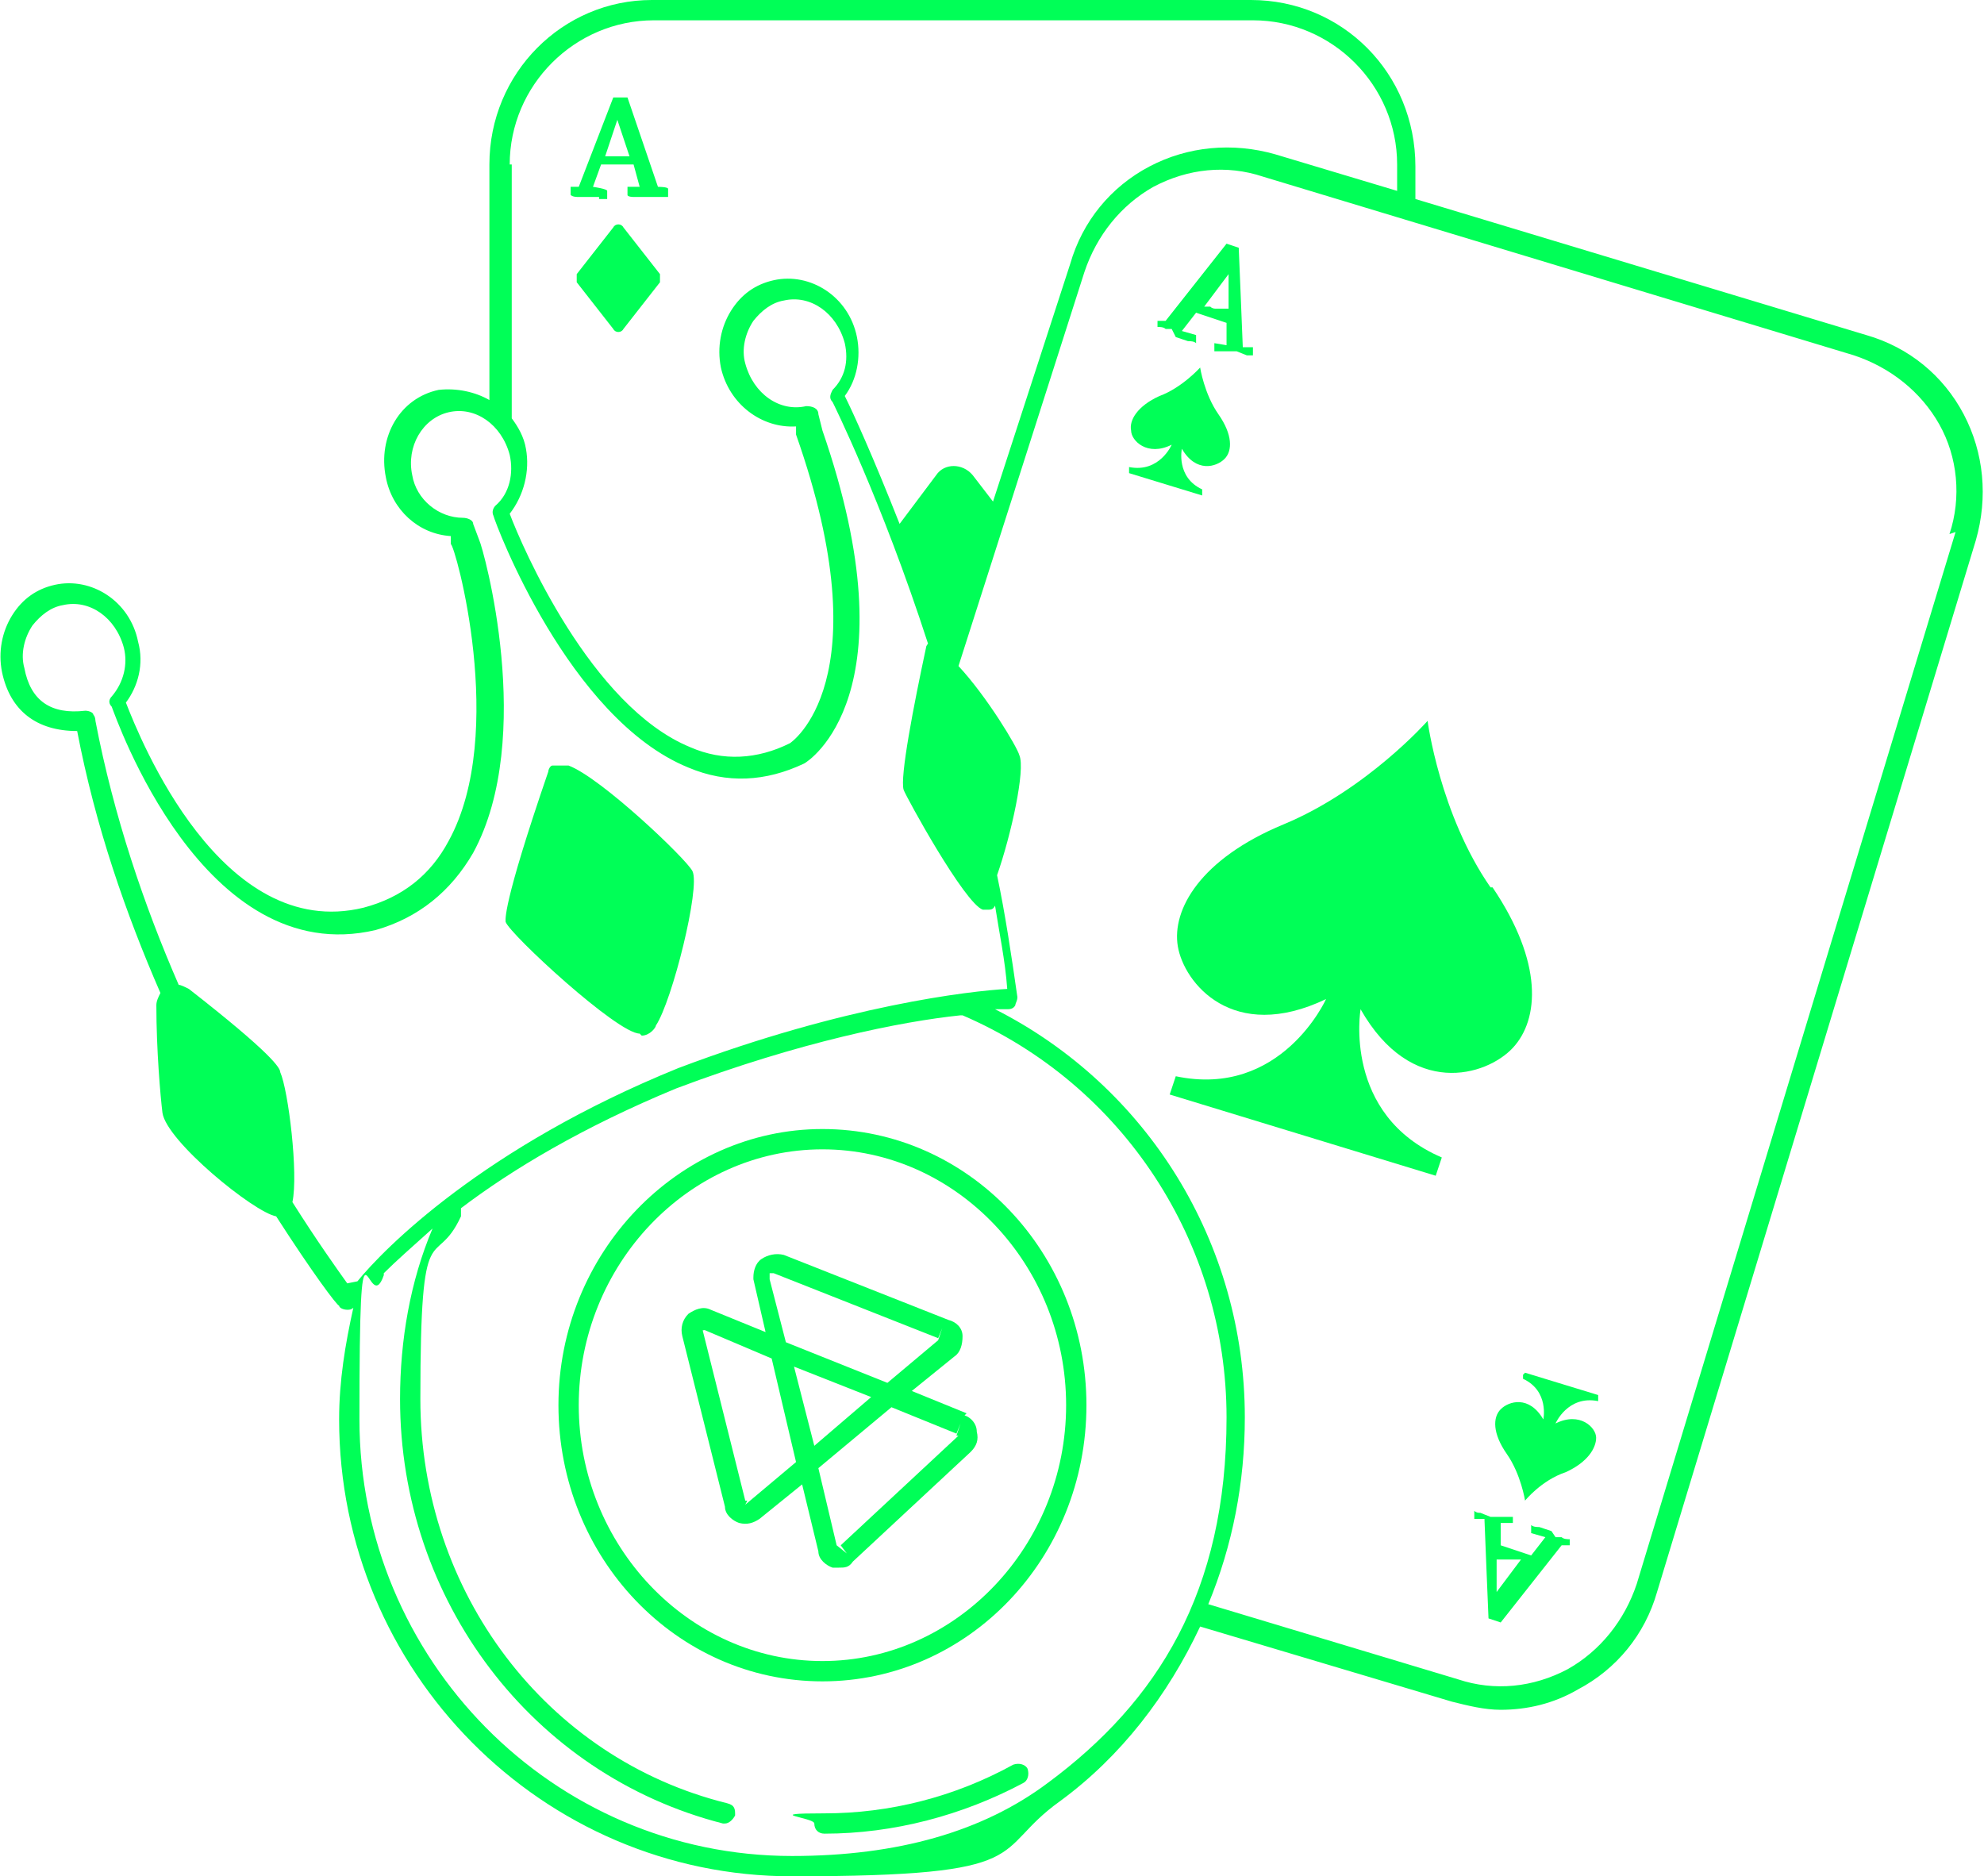<?xml version="1.0" encoding="UTF-8"?>
<svg id="_Слой_2" data-name=" Слой 2" xmlns="http://www.w3.org/2000/svg" version="1.1" viewBox="0 0 97.7 92.4">
  <defs>
    <style>
      .cls-1 {
        fill: none;
      }

      .cls-1, .cls-2 {
        stroke-width: 0px;
      }

      .cls-2 {
        fill: #00ff57;
      }
    </style>
  </defs>
  <path class="cls-1" d="M47.4,50s0,0-.1,0c-2.8.4-7.8,1.3-14,3.6-4.6,1.8-8.1,4-10.6,5.9,0,.1,0,.3,0,.4-1.3,2.8-2,5.8-2,9,0,9.5,6.2,17.7,15.1,19.9.3,0,.4.3.4.6,0,.2-.3.4-.5.4s0,0-.1,0c-9.3-2.4-15.9-10.9-15.9-20.9s.6-5.7,1.6-8.4c-1,.8-1.8,1.6-2.4,2.2,0,0,0,0,0,.1-.8,2.3-1.2,4.6-1.2,7.1,0,11.9,9.6,21.5,21.3,21.5s9.3-1.2,12.6-3.6c5.4-4,8.8-10.9,8.8-18s-5.1-16.5-13-19.8ZM50.4,87.8c-3,1.7-6.4,2.5-9.8,2.5s-.5-.2-.5-.5.2-.5.5-.5c3.3,0,6.5-.8,9.3-2.4.2-.1.5,0,.7.2.1.2,0,.5-.2.7ZM40.5,82.8c-7.1,0-13-6.1-13-13.6s5.8-13.6,13-13.6,13,6.1,13,13.6-5.8,13.6-13,13.6Z"/>
  <polygon class="cls-1" points="39.1 67.3 40.1 71.2 42.9 68.8 39.1 67.3"/>
  <path class="cls-1" d="M34.7,65.4l-.6.2h.5c0-.1,2.1,8.2,2.1,8.2h0s.1,0,.1,0l2.5-2.1-1.2-5.1-3.3-1.4Z"/>
  <path class="cls-1" d="M59.9,15c0,0,.2,0,.3,0,0,0,.2,0,.3,0v-1.9c0,0-1.2,1.6-1.2,1.6.1,0,.2,0,.3,0,.1,0,.2,0,.3.1Z"/>
  <path class="cls-1" d="M40.5,56.6c-6.6,0-12,5.7-12,12.6s5.4,12.6,12,12.6,12-5.7,12-12.6-5.4-12.6-12-12.6ZM47.9,71.4l-5.8,5.4c-.2.2-.5.3-.7.3s-.2,0-.3,0c-.4-.1-.6-.4-.7-.8l-.8-3.3-2.1,1.7c-.3.2-.7.3-1,.2-.4-.1-.6-.4-.7-.8l-2.1-8.4c0-.4,0-.8.3-1.1.3-.3.7-.3,1.1-.2l2.7,1.1-.6-2.6s0,0,0-.1c0-.3,0-.7.4-.9.3-.3.7-.3,1.1-.2l8.1,3.2c.4.1.6.5.7.8,0,.4,0,.8-.4,1l-2.1,1.7,2.7,1.1c.3.1.6.4.6.8,0,.4,0,.7-.3,1Z"/>
  <path class="cls-1" d="M30.3,7.7h.6l-.6-1.8-.6,1.8h.6Z"/>
  <path class="cls-1" d="M32.9,52.6c8.2-3.1,14.4-3.8,16.2-3.9-.2-1.4-.4-2.7-.6-4.1-.1.1-.3.2-.4.2s-.1,0-.2,0c-.9-.3-3.8-5.6-3.9-5.9-.2-.6.5-4.1,1.1-7,0,0,0-.2.1-.2-2.3-7.2-4.7-11.9-4.7-11.9,0-.2,0-.4,0-.6.5-.6.8-1.5.6-2.3-.3-1.4-1.6-2.3-3-2.1-.6.1-1.1.5-1.5,1-.4.6-.5,1.3-.4,2.1.3,1.4,1.6,2.4,3,2.1.3,0,.5,0,.6.4l.2.8c4.5,13-.7,16.3-.9,16.4-1.9.9-3.9,1-5.7.2-5.9-2.4-9.4-12-9.6-12.4,0-.2,0-.4.1-.5.7-.6.9-1.6.7-2.5-.3-1.4-1.6-2.4-3-2.1-1.3.3-2.1,1.7-1.8,3.1.3,1.2,1.3,2.1,2.5,2.1.2,0,.4.1.5.3l.3.8c.1.4,2.8,9.8-.3,15.4-1.1,1.9-2.7,3.2-4.8,3.8-8.5,2-12.8-10.4-13-11s0-.4,0-.5c.6-.6.8-1.5.6-2.4-.3-1.4-1.6-2.4-3-2.1-.6.1-1.1.5-1.5,1-.4.6-.5,1.3-.4,2.1.3,1.6,1.4,2.2,3,2.1,0,0,0,0,0,0,.1,0,.3,0,.4.1h0c0,.1.1.2.1.3.9,4.8,2.4,9.2,4.1,13,.2,0,.4,0,.5.2,4.2,3.2,4.5,3.9,4.5,4.1.4.9.8,5.1.6,6.4,1.2,1.9,2.2,3.3,2.7,4,1.4-1.6,6.2-6.6,15.8-10.5ZM27.1,38c0-.1.1-.2.2-.3.2-.1.5-.1.8,0,1.6.5,5.8,4.6,6.1,5.2.4.8-1.1,6.4-1.8,7.6,0,.1-.3.5-.7.5-1.1,0-6.4-5-6.6-5.5,0-.2-.2-.7,2.1-7.4Z"/>
  <path class="cls-1" d="M43.8,68.1l2.5-2.1.2-.6-.2.5-8.1-3.2c0,0,0,.2,0,.3l.8,3.1,5,2Z"/>
  <path class="cls-1" d="M25.7,22.1c.3,1.2,0,2.3-.8,3.2.6,1.6,4,9.6,8.9,11.5,1.6.7,3.3.6,4.9-.2,0,0,4.6-3,.4-15.2v-.4c-1.8.1-3.4-1.1-3.8-2.9-.2-1,0-2,.5-2.8.5-.8,1.2-1.3,2.1-1.5,1.9-.4,3.7.9,4.1,2.8.2,1,0,2.1-.6,2.9.4.8,1.4,3,2.7,6.3l1.8-2.4c.5-.6,1.4-.6,1.8,0l1,1.3,3.8-11.7c.6-2.1,2-3.8,3.9-4.8,1.9-1,4.1-1.2,6.2-.6l6,1.8v-1.3c0-3.9-3.2-7.1-7.1-7.1h-29.5c-3.9,0-7.1,3.2-7.1,7.1v12.3c0,0,0,.1,0,.2.3.4.6.9.7,1.5ZM32.5,13.9l-1.8,2.3c-.1.2-.4.2-.5,0l-1.8-2.3c0-.1,0-.3,0-.4l1.8-2.3c.1-.2.4-.2.5,0l1.8,2.3c0,.1,0,.3,0,.4ZM28.1,9.7v-.3h0c0-.1.4-.1.4-.1l1.7-4.4h.7l1.5,4.4h.5v.4h0c-.1.1-.2.1-.3.1h-1.7v-.4h0c0-.1.6-.2.6-.2l-.3-1.1h-1.6l-.4,1.1h0s.7,0,.7,0h0v.4h0c-.1.1-.3.1-.4.1h-1.4Z"/>
  <polygon class="cls-1" points="44 69.2 40.3 72.2 41.3 76 41.7 76.4 41.4 76.1 47.2 70.7 47.4 70.1 47.2 70.5 44 69.2"/>
  <path class="cls-1" d="M74.7,77.1c0,0-.2,0-.3,0,0,0-.2,0-.3,0,0,0-.2,0-.3,0v1.9c0,0,1.2-1.6,1.2-1.6,0,0-.2,0-.3,0Z"/>
  <path class="cls-1" d="M91.6,17.4l-29.1-8.8c-1.8-.6-3.7-.4-5.4.5-1.7.9-2.9,2.4-3.4,4.2l-6.2,19.4s0,0,0,0c1.4,1.5,2.8,4,3,4.4.2.7-.5,3.9-1.1,5.9.4,2,.7,4,1,6,0,.1,0,.3-.1.4,0,.1-.2.2-.4.2,0,0-.2,0-.6,0,7.5,3.8,12.3,11.5,12.3,20.1s-.7,6.3-1.8,9.2l12.3,3.7c1.8.6,3.7.4,5.4-.5,1.7-.9,2.9-2.4,3.4-4.2l15.7-51.8c.6-1.8.4-3.7-.5-5.4s-2.4-2.9-4.2-3.4ZM57.1,16.3s0,0,0-.1c0,0,0,0,0-.1s0,0,0-.1h.4c0,0,3-3.7,3-3.7l.6.2.2,4.7h.5c0,.1,0,.2,0,.3,0,0,0,0,0,.1,0,0,0,0,0,.1,0,0,0,0,0,.1-.1,0-.2,0-.3,0l-.5-.2s-.1,0-.2,0c0,0-.2,0-.3,0-.1,0-.2,0-.3,0-.1,0-.2,0-.3,0,0,0,0,0,0-.1,0,0,0,0,0-.1,0,0,0,0,0-.1,0,0,0,0,0-.1h.6c0,.1,0-1,0-1l-1.5-.5-.7.9.7.2s0,0,0,.1c0,0,0,0,0,.1,0,0,0,0,0,.1,0,0,0,0,0,.1-.1,0-.3,0-.4-.1l-.6-.2c0,0-.2,0-.3,0-.1,0-.3,0-.4-.1,0,0,0,0,0-.1ZM55.6,22.9c1.5.3,2.1-1.1,2.1-1.1-1.3.6-2-.2-2-.7,0-.5.3-1.2,1.4-1.7,1.1-.5,2-1.4,2-1.4h0s.2,1.3.9,2.3c.7,1,.6,1.8.3,2.2-.3.4-1.4.7-2.1-.5,0,0-.2,1.5,1.1,2v.2h0l-3.7-1.1v-.3ZM66.9,49.6s-.9,5.3,4,7.3l-.3.9h0,0l-13.1-4,.3-.9c5.2,1,7.4-3.8,7.4-3.8-4.5,2.2-7-.7-7.3-2.6-.3-1.8,1.1-4.3,5.2-6,4.1-1.7,7.1-5.1,7.1-5.1h0s.6,4.5,3.1,8.2c2.4,3.6,2.2,6.5,1,7.9-1.3,1.4-4.9,2.5-7.5-1.9ZM77.1,75.7s0,0,0,.1,0,0,0,.1,0,0,0,.1h-.4c0,0-3,3.7-3,3.7l-.6-.2-.2-4.7h-.5c0-.1,0-.2,0-.3,0,0,0,0,0-.1s0,0,0-.1c0,0,0,0,0-.1.1,0,.2,0,.3.1l.5.2s.1,0,.2,0c0,0,.2,0,.3,0,.1,0,.2,0,.3,0,.1,0,.2,0,.3,0,0,0,0,0,0,.1,0,0,0,0,0,.1,0,0,0,0,0,.1,0,0,0,0,0,.1h-.6c0-.1,0,1,0,1l1.5.5.7-.9h0s-.7-.2-.7-.2c0,0,0,0,0-.1,0,0,0,0,0-.1,0,0,0,0,0-.1,0,0,0,0,0-.1.1,0,.3,0,.4.1l.6.2c0,0,.2,0,.3,0,.1,0,.3,0,.4.1,0,0,0,0,0,.1ZM78.6,69.1c-1.5-.3-2.1,1.1-2.1,1.1,1.3-.6,1.9.2,2,.7s-.3,1.2-1.5,1.7c-1.1.5-2,1.4-2,1.4h0s-.2-1.3-.9-2.3c-.7-1-.6-1.8-.3-2.2.3-.4,1.4-.7,2.1.5,0,0,.2-1.5-1.1-2v-.2h0l3.7,1.1v.3Z"/>
  <path class="cls-2" d="M30.7,11.2c-.1-.2-.4-.2-.5,0l-1.8,2.3c0,.1,0,.3,0,.4l1.8,2.3c.1.2.4.2.5,0l1.8-2.3c0-.1,0-.3,0-.4l-1.8-2.3Z"/>
  <path class="cls-2" d="M29.5,9.8h.4v-.4h0c0-.1-.7-.2-.7-.2h0s.4-1.1.4-1.1h1.6l.3,1.1h-.6v.4h0c0,.1.3.1.3.1h1.7v-.4h0c0-.1-.5-.1-.5-.1l-1.5-4.4h-.7l-1.7,4.4h-.4v.4h0c.1.1.3.1.4.1h1ZM30.4,5.9l.6,1.8h-1.2l.6-1.8Z"/>
  <path class="cls-2" d="M96.7,20.4c-1-1.9-2.7-3.3-4.8-3.9l-22.2-6.7v-1.6C69.7,3.6,66.1,0,61.6,0h-29.5C27.7,0,24.1,3.6,24.1,8.1v11.6c-.7-.4-1.6-.6-2.5-.5-1.9.4-3,2.3-2.6,4.3.3,1.6,1.6,2.8,3.2,2.9v.4c.2,0,2.8,9.3-.1,14.6-.9,1.7-2.3,2.8-4.2,3.3-7,1.7-11-8.3-11.7-10.1.6-.8.9-1.9.6-3-.4-2-2.3-3.2-4.1-2.8-.9.2-1.6.7-2.1,1.5-.5.8-.7,1.8-.5,2.8.4,1.9,1.7,2.9,3.7,2.9.9,4.7,2.4,9,4.1,12.9-.1.2-.2.4-.2.6,0,0,0,0,0,0,0,2.2.2,4.5.3,5.3.2,1.4,4.5,4.9,5.6,5.1,0,0,0,0,0,0,1.8,2.8,3,4.4,3.1,4.4,0,.1.2.2.4.2h0c.1,0,.2,0,.3-.1-.4,1.8-.7,3.6-.7,5.5,0,12.4,10,22.5,22.3,22.5s9.7-1.2,13.2-3.7c3-2.2,5.3-5.2,6.9-8.6l12.4,3.7c.8.2,1.6.4,2.4.4,1.3,0,2.6-.3,3.8-1,1.9-1,3.3-2.7,3.9-4.8l15.7-51.8c.6-2.1.4-4.3-.6-6.2ZM25.1,8.1c0-3.9,3.2-7.1,7.1-7.1h29.5c3.9,0,7.1,3.2,7.1,7.1v1.3l-6-1.8c-2.1-.6-4.3-.4-6.2.6-1.9,1-3.3,2.7-3.9,4.8l-3.8,11.7-1-1.3c-.5-.6-1.4-.6-1.8,0l-1.8,2.4c-1.3-3.3-2.3-5.5-2.7-6.3.6-.8.8-1.9.6-2.9-.4-2-2.3-3.2-4.1-2.8-.9.2-1.6.7-2.1,1.5-.5.8-.7,1.8-.5,2.8.4,1.8,2,3,3.7,2.9v.4c4.3,12.2-.3,15.2-.3,15.2-1.6.8-3.3.9-4.9.2-4.9-2-8.3-9.9-8.9-11.5.7-.9,1-2.1.8-3.2-.1-.6-.4-1.1-.7-1.5,0,0,0-.1,0-.2v-12.3ZM17.1,63.2c-.5-.7-1.5-2.1-2.7-4,.3-1.4-.2-5.5-.6-6.4,0-.2-.4-.9-4.5-4.1-.2-.1-.4-.2-.5-.2-1.7-3.9-3.2-8.3-4.1-13,0,0,0-.2-.1-.3h0c0-.1-.2-.2-.4-.2s0,0,0,0c-1.7.2-2.7-.5-3-2.1-.2-.7,0-1.5.4-2.1.4-.5.9-.9,1.5-1,1.3-.3,2.6.6,3,2.1.2.8,0,1.7-.6,2.4-.1.1-.2.3,0,.5.2.5,4.5,13,13,11,2.1-.6,3.7-1.9,4.8-3.8,3.1-5.7.5-15,.3-15.4l-.3-.8c0-.2-.3-.3-.5-.3-1.2,0-2.3-.9-2.5-2.1-.3-1.4.5-2.8,1.8-3.1,1.3-.3,2.6.6,3,2.1.2.9,0,1.9-.7,2.5-.1.1-.2.3-.1.5.1.4,3.7,10,9.6,12.4,1.9.8,3.8.7,5.7-.2.2-.1,5.4-3.4.9-16.4l-.2-.8c0-.3-.3-.4-.6-.4-1.3.3-2.6-.6-3-2.1-.2-.7,0-1.5.4-2.1.4-.5.9-.9,1.5-1,1.3-.3,2.6.6,3,2.1.2.9,0,1.7-.6,2.3-.1.2-.2.4,0,.6,0,0,2.4,4.8,4.7,11.9,0,0-.1.1-.1.2-.6,2.8-1.3,6.4-1.1,7,.1.3,3,5.6,3.9,5.9,0,0,.1,0,.2,0,.2,0,.3,0,.4-.2.2,1.3.5,2.7.6,4.1-1.8.1-8,.8-16.2,3.9-9.6,3.9-14.5,8.9-15.8,10.5ZM51.6,87.8c-3.2,2.4-7.4,3.6-12.6,3.6-11.8,0-21.3-9.7-21.3-21.5s.4-4.8,1.2-7.1c0,0,0,0,0-.1.6-.6,1.4-1.3,2.4-2.2-1.1,2.6-1.6,5.5-1.6,8.4,0,9.9,6.5,18.5,15.9,20.9,0,0,0,0,.1,0,.2,0,.4-.2.5-.4,0-.3,0-.5-.4-.6-8.9-2.2-15.1-10.4-15.1-19.9s.7-6.2,2-9c0-.1,0-.3,0-.4,2.5-1.9,6-4,10.6-5.9,6.1-2.3,11.1-3.3,14-3.6,0,0,0,0,.1,0,7.9,3.4,13,11.2,13,19.8s-3.4,14-8.8,18ZM96.3,26.2l-15.7,51.8c-.6,1.8-1.8,3.3-3.4,4.2-1.7.9-3.6,1.1-5.4.5l-12.3-3.7c1.2-2.9,1.8-6,1.8-9.2,0-8.6-4.8-16.3-12.3-20.1.4,0,.6,0,.6,0,.1,0,.3,0,.4-.2,0-.1.1-.2.1-.4-.3-2.1-.6-4.1-1-6,.7-2,1.4-5.2,1.1-5.9-.1-.4-1.6-2.9-3-4.4,0,0,0,0,0,0l6.2-19.4c.6-1.8,1.8-3.3,3.4-4.2,1.7-.9,3.6-1.1,5.4-.5l29.1,8.8c1.8.6,3.3,1.8,4.2,3.4s1.1,3.6.5,5.4Z"/>
  <polygon class="cls-2" points="70.6 57.8 70.6 57.8 70.6 57.8 70.6 57.8"/>
  <path class="cls-2" d="M73.4,43.7c-2.5-3.6-3.1-8.2-3.1-8.2h0s-3,3.4-7.1,5.1c-4.1,1.7-5.5,4.2-5.2,6,.3,1.8,2.7,4.8,7.3,2.6,0,0-2.2,4.9-7.4,3.8l-.3.9,13.1,4,.3-.9c-4.9-2.1-4-7.3-4-7.3,2.5,4.4,6.2,3.3,7.5,1.9,1.3-1.4,1.5-4.2-1-7.9Z"/>
  <path class="cls-2" d="M59.2,24.3v-.2c-1.3-.6-1-2-1-2,.7,1.2,1.7.9,2.1.5.4-.4.4-1.2-.3-2.2-.7-1-.9-2.3-.9-2.3h0s-.9,1-2,1.4c-1.1.5-1.5,1.2-1.4,1.7,0,.5.8,1.3,2,.7,0,0-.6,1.4-2.1,1.1v.3c0,0,3.6,1.1,3.6,1.1h0Z"/>
  <path class="cls-2" d="M57.9,16.6l.6.2c.1,0,.3,0,.4.1,0,0,0,0,0-.1,0,0,0,0,0-.1,0,0,0,0,0-.1,0,0,0-.1,0-.1l-.7-.2.7-.9,1.5.5v1.1s-.6-.1-.6-.1c0,0,0,0,0,.1,0,0,0,0,0,.1,0,0,0,0,0,.1,0,0,0,0,0,.1,0,0,.2,0,.3,0,.1,0,.2,0,.3,0,.1,0,.2,0,.3,0,0,0,.2,0,.2,0l.5.2c.1,0,.2,0,.3,0,0,0,0,0,0-.1,0,0,0,0,0-.1,0,0,0,0,0-.1,0,0,0-.1,0-.1h-.5c0-.1-.2-4.9-.2-4.9l-.6-.2-3,3.8h-.4c0,0,0,0,0,0s0,0,0,.1c0,0,0,0,0,.1,0,0,0,0,0,.1.1,0,.3,0,.4.1.1,0,.2,0,.3,0ZM60.5,13.3v1.9s-.2,0-.3,0c-.1,0-.2,0-.3,0-.1,0-.2,0-.3-.1,0,0-.2,0-.3,0l1.2-1.6Z"/>
  <path class="cls-2" d="M75,67.7v.2c1.3.6,1,2,1,2-.7-1.2-1.7-.9-2.1-.5-.4.4-.4,1.2.3,2.2.7,1,.9,2.3.9,2.3h0s.8-1,2-1.4c1.1-.5,1.5-1.2,1.5-1.7s-.8-1.3-2-.7c0,0,.6-1.4,2.1-1.1v-.3c0,0-3.6-1.1-3.6-1.1h0Z"/>
  <path class="cls-2" d="M76.4,75.4l-.6-.2c-.1,0-.3,0-.4-.1,0,0,0,0,0,.1,0,0,0,0,0,.1,0,0,0,0,0,.1,0,0,0,.1,0,.1l.7.2h0s-.7.9-.7.9l-1.5-.5v-1.1h.6c0,.1,0,0,0,0,0,0,0,0,0-.1,0,0,0,0,0-.1,0,0,0,0,0-.1,0,0-.2,0-.3,0-.1,0-.2,0-.3,0,0,0-.2,0-.3,0,0,0-.2,0-.2,0l-.5-.2c-.1,0-.2,0-.3-.1,0,0,0,0,0,.1,0,0,0,0,0,.1s0,0,0,.1c0,0,0,.1,0,.1h.5c0,.1.2,4.9.2,4.9l.6.2,3-3.8h.4c0,0,0,0,0,0s0,0,0-.1,0,0,0-.1c0,0,0,0,0-.1-.1,0-.3,0-.4-.1-.1,0-.2,0-.3,0ZM73.7,76.8c.1,0,.2,0,.3,0,.1,0,.2,0,.3,0,.1,0,.2,0,.3,0,0,0,.2,0,.3,0l-1.2,1.6v-1.9Z"/>
  <path class="cls-2" d="M47.6,69.6l-2.7-1.1,2.1-1.7c.3-.2.4-.6.4-1,0-.4-.3-.7-.7-.8l-8.1-3.2c-.4-.1-.8,0-1.1.2-.3.2-.4.6-.4.9,0,0,0,0,0,.1l.6,2.6-2.7-1.1c-.4-.2-.8,0-1.1.2-.3.3-.4.7-.3,1.1l2.1,8.4c0,.4.4.7.7.8.4.1.7,0,1-.2l2.1-1.7.8,3.3c0,.4.4.7.7.8.1,0,.2,0,.3,0,.3,0,.5,0,.7-.3l5.8-5.4c.3-.3.4-.6.3-1,0-.4-.3-.7-.6-.8ZM38.1,62.7l8.1,3.2.2-.5-.2.6-2.5,2.1-5-2-.8-3.1c0-.1,0-.2,0-.3ZM36.8,73.9s-.1,0-.1,0h0s-2.1-8.4-2.1-8.4h-.5c0,.1.6,0,.6,0l3.3,1.4,1.2,5.1-2.5,2.1ZM40.1,71.2l-1-3.9,3.8,1.5-2.8,2.4ZM47.2,70.7l-5.8,5.4.3.4-.5-.4-.9-3.8,3.6-3,3.2,1.3.2-.5-.2.6Z"/>
  <path class="cls-2" d="M40.5,55.6c-7.1,0-13,6.1-13,13.6s5.8,13.6,13,13.6,13-6.1,13-13.6-5.8-13.6-13-13.6ZM40.5,81.8c-6.6,0-12-5.7-12-12.6s5.4-12.6,12-12.6,12,5.7,12,12.6-5.4,12.6-12,12.6Z"/>
  <path class="cls-2" d="M49.9,86.9c-2.9,1.6-6.1,2.4-9.3,2.4s-.5.2-.5.5.2.5.5.5c3.4,0,6.8-.9,9.8-2.5.2-.1.3-.4.2-.7-.1-.2-.4-.3-.7-.2Z"/>
  <path class="cls-2" d="M31.6,51c.4,0,.7-.4.7-.5.8-1.2,2.2-6.8,1.8-7.6-.3-.6-4.5-4.6-6.1-5.2-.3,0-.6,0-.8,0-.1,0-.2.2-.2.3-2.3,6.7-2.1,7.3-2.1,7.4.2.6,5.5,5.5,6.6,5.5Z"/>
</svg>